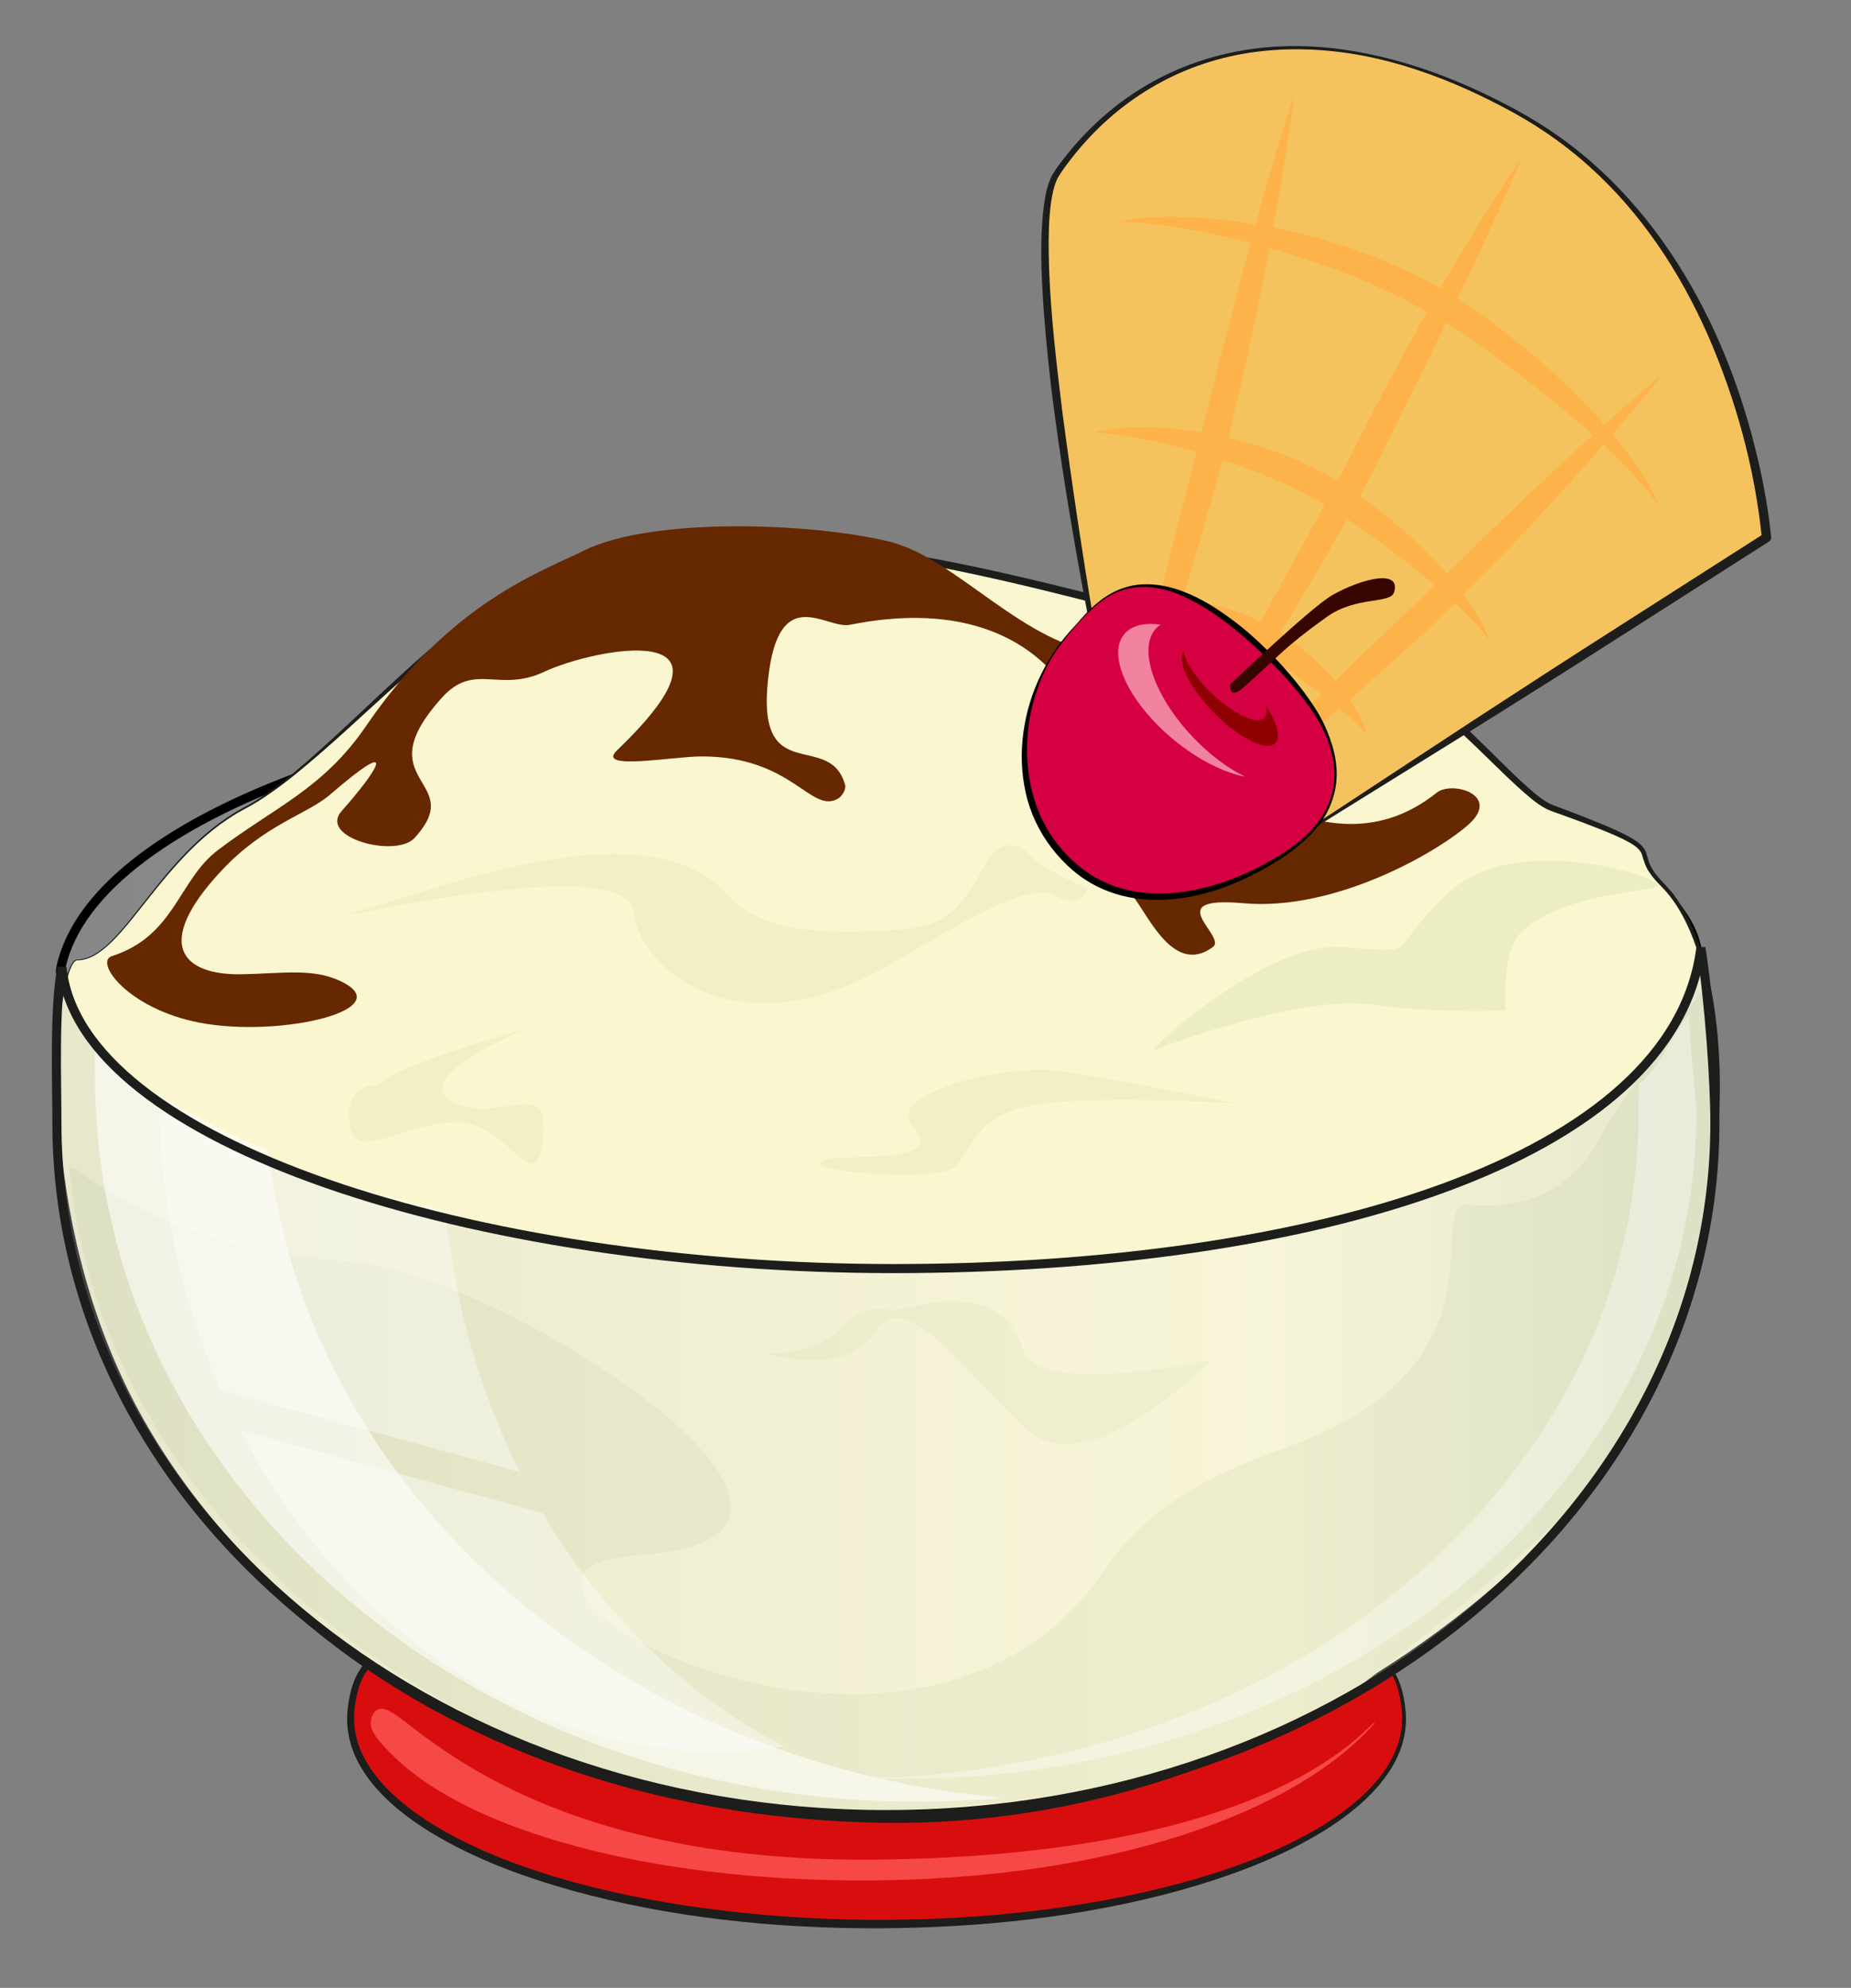 <?xml version="1.0" encoding="iso-8859-1"?>
<!-- Generator: Adobe Illustrator 16.0.0, SVG Export Plug-In . SVG Version: 6.00 Build 0)  -->
<!DOCTYPE svg PUBLIC "-//W3C//DTD SVG 1.1//EN" "http://www.w3.org/Graphics/SVG/1.1/DTD/svg11.dtd">
<svg version="1.1" id="Layer_1" xmlns="http://www.w3.org/2000/svg" xmlns:xlink="http://www.w3.org/1999/xlink" x="0px" y="0px"
	 width="204px" height="219px" viewBox="0 0 204 219" style="enable-background:new 0 0 204 219;" xml:space="preserve">
<rect x="0" y="0" width="204" height="219" fill="#808080" stroke="none"/>
<linearGradient id="SVGID_1_" gradientUnits="userSpaceOnUse" x1="6.668" y1="107.743" x2="187.168" y2="107.743">
	<stop  offset="0.006" style="stop-color:#B0BFC4;stop-opacity:0.6"/>
	<stop  offset="0.219" style="stop-color:#EEF0F1;stop-opacity:0.6"/>
	<stop  offset="0.359" style="stop-color:#F5F7F7;stop-opacity:0.6"/>
	<stop  offset="0.466" style="stop-color:#FFFFFF;stop-opacity:0.6"/>
	<stop  offset="1" style="stop-color:#D1D4D4;stop-opacity:0.6"/>
</linearGradient>
<path style="opacity:0.2;fill:url(#SVGID_1_);stroke:#000000;stroke-miterlimit:3.864;" d="M181.179,117.5
	c-13.058,14.302-46.149,22.333-83.501,22.333c-43.987,0-80.715-12.517-89.25-27.25c-1.221-2.106-1.5-1.677-1.5-4
	c0-0.921-0.401-1.131-0.205-2.032c3.767-17.296,42.952-30.897,90.736-30.897c41.626,0,76.587,10.263,87.448,24.467
	C188.512,104.834,188.179,109.833,181.179,117.5z"/>
<path style="fill:none;stroke:#000000;stroke-miterlimit:3.864;" d="M181.179,117.5c-13.058,14.302-46.149,22.333-83.501,22.333
	c-43.987,0-80.715-12.517-89.25-27.25c-1.221-2.106-1.5-1.677-1.5-4c0-0.921-0.401-1.131-0.205-2.032
	c3.767-17.296,42.952-30.897,90.736-30.897c41.626,0,76.587,10.263,87.448,24.467C188.512,104.834,188.179,109.833,181.179,117.5z"
	/>
<g>
	<path style="fill:#D80E0E;" d="M113.979,139.814c0,0,8.995-2.266,12.369,7.25c2.716,7.658,4.797,18.179,12.089,26.171
		c8.995,9.854,15.646,6,16.305,15.744v0.396c0,12.48-25.989,22.598-58.052,22.598c-32.062,0-58.051-10.117-58.051-22.598v-0.396
		c0.658-9.744,7.312-5.891,16.306-15.744c7.29-7.992,9.373-18.513,12.088-26.171c3.374-9.516,12.369-7.25,12.369-7.25H113.979z"/>
	<g>
		<path style="fill:#1D1D1B;" d="M113.979,139.814c2.751-0.562,5.77-0.158,8.136,1.42c1.18,0.781,2.168,1.837,2.921,3.033
			c0.769,1.191,1.275,2.527,1.714,3.866c1.786,5.351,3.263,10.829,5.722,15.917c2.399,5.088,5.874,9.741,10.424,13.07
			c1.135,0.83,2.334,1.565,3.577,2.224c1.24,0.664,2.527,1.237,3.783,1.904c1.246,0.66,2.486,1.502,3.283,2.738
			c0.808,1.222,1.15,2.666,1.326,4.075c0.202,1.428,0.062,2.893-0.377,4.275c-0.45,1.373-1.174,2.642-2.053,3.772
			c-1.768,2.268-4.056,4.045-6.459,5.553c-4.85,2.993-10.226,4.976-15.668,6.525c-10.932,3.047-22.305,4.199-33.617,4.254
			c-11.315,0.006-22.691-1.142-33.643-4.159c-5.453-1.536-10.842-3.505-15.72-6.494c-2.417-1.508-4.726-3.285-6.517-5.573
			c-0.887-1.144-1.622-2.429-2.08-3.824c-0.447-1.406-0.589-2.891-0.385-4.348c0.179-1.423,0.524-2.893,1.354-4.148
			c0.819-1.27,2.091-2.13,3.344-2.794c1.265-0.671,2.549-1.242,3.784-1.904c1.236-0.655,2.429-1.386,3.556-2.21
			c4.521-3.311,7.979-7.936,10.391-12.997c2.467-5.066,3.961-10.534,5.764-15.885c0.817-2.681,2.26-5.358,4.688-6.928
			c2.393-1.579,5.418-1.992,8.192-1.424l-0.016-0.002L113.979,139.814z M113.979,139.814l-34.577,0.066h-0.006l-0.01-0.002
			c-2.73-0.544-5.736-0.138-8.062,1.443c-1.162,0.78-2.13,1.83-2.867,3.017c-0.753,1.186-1.243,2.502-1.673,3.846
			c-1.746,5.354-3.188,10.851-5.625,15.984c-2.385,5.13-5.84,9.863-10.424,13.289c-1.144,0.854-2.357,1.613-3.607,2.292
			c-1.248,0.684-2.54,1.274-3.762,1.939c-1.218,0.661-2.353,1.46-3.067,2.593c-0.728,1.121-1.045,2.482-1.201,3.846
			c-0.178,1.341-0.032,2.735,0.392,4.013c0.436,1.284,1.131,2.48,1.984,3.557c1.709,2.159,3.948,3.885,6.315,5.345
			c4.776,2.904,10.109,4.836,15.51,6.334c5.42,1.478,10.97,2.473,16.554,3.129c5.584,0.67,11.212,0.989,16.84,1.003
			c11.247-0.001,22.543-1.15,33.419-4.037c5.412-1.484,10.758-3.401,15.562-6.303c2.381-1.46,4.639-3.185,6.372-5.365
			c0.862-1.088,1.568-2.302,2.012-3.609c0.431-1.301,0.579-2.715,0.399-4.085c-0.159-1.378-0.479-2.764-1.228-3.919
			c-0.736-1.167-1.903-1.985-3.128-2.65c-1.231-0.67-2.52-1.258-3.762-1.939c-1.245-0.676-2.451-1.431-3.587-2.279
			c-4.555-3.408-7.994-8.111-10.393-13.215c-2.446-5.111-3.902-10.598-5.667-15.952c-0.434-1.341-0.933-2.669-1.694-3.86
			c-0.746-1.193-1.725-2.249-2.898-3.032C119.746,139.68,116.733,139.263,113.979,139.814z"/>
	</g>
</g>
<path style="fill:#F74848;" d="M96.636,204.872c-30.197,0.337-44.577-9.593-50.625-14.135c-2.259-1.696-4.167-3.617-5-1.658
	c-0.501,1.179,0.167,2.262,2.5,4.522c8.262,8.005,27.711,13.565,51.5,13.565c26.865,0,47.591-7.268,56.5-17.334
	C151.125,189.148,142.236,204.362,96.636,204.872z"/>
<g>
	<path style="fill:#FAF6CF;" d="M8.5,105.75c5,0,9-11.75,18.5-16.75s22.434-22.478,36-27c27-9,70,9.5,81,9s22.542,16.379,27,18
		c14.666,5.333,7.723,3.973,12.25,8.5c9,9,8.75,41.25-5.071,62.667c-9.69,15.015-40.467,41.245-82.001,40.166
		c-38.5-1-66.678-19.583-80.178-43.083S6.184,105.75,8.5,105.75z"/>
	<path style="fill:#1D1D1B;" d="M8.499,105.7c1.345-0.012,2.496-0.856,3.452-1.742c0.968-0.909,1.818-1.938,2.653-2.974
		c1.662-2.08,3.266-4.215,5.07-6.184c1.797-1.97,3.793-3.788,6.075-5.193c0.567-0.356,1.164-0.663,1.742-0.987
		c0.574-0.328,1.137-0.683,1.686-1.057c1.099-0.746,2.149-1.564,3.174-2.41c8.134-6.832,15.214-15.018,24.448-20.609
		c2.3-1.373,4.766-2.539,7.356-3.278c2.576-0.769,5.22-1.286,7.88-1.618c5.326-0.66,10.708-0.601,16.036-0.173
		c10.671,0.882,21.138,3.207,31.476,5.802c5.173,1.293,10.318,2.702,15.492,3.914c2.585,0.581,5.192,1.182,7.791,1.354
		c0.646,0.049,1.271-0.009,1.982,0.012c0.702,0.022,1.382,0.108,2.059,0.244c1.35,0.273,2.644,0.741,3.87,1.324
		c2.458,1.169,4.668,2.744,6.747,4.436c2.078,1.7,4.026,3.539,5.934,5.404c1.916,1.853,3.758,3.796,5.774,5.479
		c0.507,0.41,1.032,0.805,1.583,1.087c0.535,0.248,1.224,0.47,1.828,0.709c1.248,0.472,2.493,0.953,3.729,1.463
		c1.233,0.519,2.47,1.029,3.648,1.731c0.563,0.346,1.213,0.814,1.451,1.553c0.199,0.688,0.339,1.259,0.701,1.807
		c0.664,1.094,1.766,1.922,2.536,3.061c0.789,1.1,1.421,2.297,1.951,3.532c2.072,4.977,2.735,10.381,2.906,15.703
		c0.204,10.678-1.693,21.397-5.629,31.333c-1.995,4.952-4.508,9.724-7.745,13.996c-3.241,4.259-6.993,8.101-10.997,11.636
		c-8.027,7.056-17.134,12.882-26.906,17.238c-9.766,4.366-20.25,7.176-30.921,8.137c-5.332,0.502-10.708,0.498-16.042,0.146
		c-5.339-0.342-10.656-1.057-15.898-2.141c-10.479-2.174-20.658-5.935-29.914-11.349c-9.244-5.417-17.486-12.576-24.001-21.075
		c-3.246-4.253-6.076-8.833-8.31-13.696c-2.237-4.86-3.907-9.968-5.064-15.182c-1.154-5.215-1.811-10.537-1.955-15.873
		c-0.067-2.667-0.009-5.339,0.235-7.998c0.125-1.328,0.294-2.654,0.552-3.965c0.131-0.654,0.282-1.307,0.486-1.944
		c0.103-0.319,0.219-0.634,0.368-0.938C7.951,106.142,8.095,105.764,8.499,105.7z M8.501,105.8
		c-0.292,0.038-0.472,0.393-0.615,0.666c-0.143,0.296-0.255,0.609-0.354,0.925c-0.197,0.633-0.342,1.282-0.467,1.935
		c-0.246,1.307-0.404,2.629-0.518,3.954c-0.222,2.652-0.258,5.317-0.169,7.976c0.187,5.318,0.885,10.618,2.076,15.8
		c1.194,5.181,2.897,10.247,5.157,15.054c2.261,4.806,5.128,9.313,8.395,13.492c6.546,8.37,14.831,15.281,23.973,20.627
		c9.148,5.366,19.222,9.104,29.606,11.271c5.195,1.081,10.467,1.796,15.764,2.142c5.299,0.355,10.614,0.365,15.898-0.125
		c10.566-0.959,20.954-3.704,30.689-7.937c9.73-4.248,18.839-9.958,26.87-16.923c4.001-3.493,7.755-7.295,10.996-11.504
		c3.234-4.21,5.741-8.954,7.744-13.87c1.985-4.931,3.444-10.073,4.396-15.306c0.958-5.231,1.41-10.562,1.247-15.877
		c-0.191-5.292-0.881-10.664-2.942-15.551c-0.526-1.21-1.151-2.379-1.921-3.443c-0.39-0.531-0.804-1.023-1.273-1.495
		c-0.479-0.476-0.936-0.984-1.313-1.566c-0.396-0.564-0.6-1.303-0.776-1.888c-0.186-0.563-0.702-0.936-1.256-1.268
		c-1.124-0.647-2.368-1.141-3.596-1.634c-1.235-0.486-2.483-0.948-3.734-1.4c-0.636-0.245-1.228-0.409-1.904-0.715
		c-0.639-0.323-1.184-0.735-1.715-1.158c-2.087-1.723-3.93-3.647-5.856-5.484c-1.913-1.848-3.857-3.659-5.916-5.322
		c-2.059-1.654-4.235-3.18-6.605-4.288c-1.183-0.553-2.417-0.988-3.682-1.235c-0.63-0.124-1.276-0.199-1.906-0.215
		c-0.621-0.016-1.328,0.045-2.014-0.005c-2.726-0.181-5.339-0.776-7.945-1.37c-5.201-1.232-10.335-2.653-15.499-3.958
		c-10.313-2.617-20.735-4.958-31.33-5.862c-5.289-0.439-10.623-0.509-15.883,0.129c-5.246,0.652-10.465,1.968-15.003,4.721
		c-4.575,2.674-8.669,6.117-12.647,9.643c-3.989,3.524-7.814,7.25-11.966,10.61c-1.04,0.837-2.11,1.638-3.217,2.387
		c-0.555,0.374-1.121,0.727-1.706,1.057c-0.585,0.323-1.175,0.625-1.739,0.976c-2.267,1.385-4.258,3.185-6.056,5.141
		c-1.806,1.956-3.416,4.082-5.086,6.159c-0.841,1.034-1.697,2.063-2.676,2.977C11.064,104.93,9.885,105.792,8.501,105.8z"/>
</g>
<path style="fill:#652800;" d="M158.333,87.333c1.723-1.378,7.324,0.289,3.333,3.667c-3.878,3.281-14.853,9.384-24.623,8.508
	c-9.377-0.841-1.746,3.629-3.377,4.826c-5,3.667-7.896-5.793-9.592-6.268c-5.365-1.5-5.959-3.811-4.075-9.732
	c2.333-7.333-4-24-26.333-19.5c-2.613,0.526-7.791-4.75-9,5.833c-1.405,12.293,6.771,5.663,8.476,11.818
	c0.124,0.448-0.315,1.241-0.809,1.515c-3,1.667-5-4.667-15-4.667c-3.207,0-11.708,1.609-9.333-0.667
	C83.575,67.741,65.279,71.516,60,74c-5.048,2.375-7.706-1.123-11.303,2.869c-8.53,9.465,2.97,8.965-3.03,15.465
	c-2.035,2.205-10.638-0.031-8-3c4-4.5,6.5-8.5-1.304-1.781C33.82,89.742,29.156,90.807,24.333,96
	c-7.646,8.233-4.049,11.457,2.333,11.333c4.47-0.086,7.667-0.667,10.667,0.667c7.08,3.147-6.367,6.384-15.333,4.667
	c-7.9-1.514-11.649-6.695-9.667-7.333c6.96-2.239,7.313-8.355,11.667-11.667C30.176,88.968,35.595,86.939,40.333,80
	c9.333-13.667,19.333-17,24-19.333c7.443-3.722,25.081-3.098,33.667-1C105.5,61.5,113,71.333,122,72
	c4.045,0.299,0.104,5.681,4.149,8.079c6.601,3.912,17.358,13.677,27.76,9.805C155.396,89.332,156.875,88.5,158.333,87.333z"/>
<g>
	<path style="fill:#F4C35D;" d="M130.099,95.935c2.578,1.205,5.325,1.113,7.141-0.026l57.449-36.681c0,0-2.392-32.813-27.226-46.68
		C143.198-1,125.381,6.15,116.493,19.062c-5.583,8.11,8.265,72.255,8.265,72.255C125.044,93.44,127.516,94.73,130.099,95.935z"/>
	<g>
		<path style="fill:#1D1D1B;" d="M130.119,95.889c1.424,0.649,3.011,0.977,4.566,0.794c0.775-0.083,1.535-0.309,2.219-0.674
			c0.669-0.393,1.325-0.845,1.988-1.264c2.65-1.701,5.289-3.423,7.918-5.157l15.798-10.374c5.275-3.443,10.563-6.865,15.876-10.25
			l15.926-10.172l-0.236,0.471c-0.768-7.629-2.842-15.194-5.911-22.255c-3.098-7.048-7.447-13.635-13.226-18.778
			c-2.878-2.576-6.099-4.748-9.544-6.517c-3.422-1.802-6.996-3.336-10.701-4.451c-7.371-2.236-15.486-2.642-22.783-0.012
			c-3.629,1.3-6.992,3.312-9.865,5.868c-1.438,1.276-2.759,2.684-3.948,4.193c-0.575,0.747-1.202,1.554-1.64,2.318
			c-0.391,0.811-0.586,1.754-0.722,2.69c-0.259,1.888-0.281,3.822-0.25,5.748c0.03,1.929,0.135,3.86,0.28,5.789
			c0.284,3.859,0.755,7.706,1.222,11.553c2.039,15.367,4.583,30.695,7.745,45.89l0.001,0.006c0.079,0.593,0.347,1.153,0.728,1.619
			c0.379,0.47,0.85,0.864,1.347,1.212C127.908,94.833,129.014,95.366,130.119,95.889z M130.078,95.98
			c-1.11-0.517-2.225-1.043-3.243-1.74c-0.506-0.35-0.988-0.747-1.382-1.229c-0.396-0.478-0.682-1.062-0.769-1.685l0.001,0.005
			c-1.619-7.593-3.2-15.193-4.656-22.821c-1.467-7.625-2.78-15.284-3.811-22.988c-0.527-3.851-0.923-7.721-1.207-11.603
			c-0.247-3.881-0.463-7.792,0.097-11.708c0.16-0.975,0.368-1.958,0.835-2.894c0.542-0.91,1.131-1.626,1.746-2.41
			c1.232-1.523,2.596-2.94,4.078-4.22c2.959-2.565,6.406-4.563,10.103-5.833c3.693-1.282,7.616-1.854,11.513-1.771
			c3.903,0.067,7.766,0.787,11.5,1.873c3.737,1.096,7.341,2.614,10.797,4.403c3.471,1.752,6.765,3.91,9.697,6.486
			c5.9,5.136,10.417,11.726,13.653,18.82c1.63,3.55,2.932,7.245,3.966,11.009c1.021,3.773,1.817,7.589,2.206,11.515
			c0.019,0.191-0.074,0.367-0.225,0.464l-0.012,0.007l-15.929,10.167c-5.306,3.396-10.635,6.753-15.979,10.09l-16.058,9.966
			c-2.68,1.656-5.351,3.325-8.01,5.013c-0.672,0.416-1.318,0.852-2.011,1.25c-0.708,0.37-1.488,0.594-2.278,0.672
			C133.116,96.994,131.506,96.645,130.078,95.98z"/>
	</g>
</g>
<g>
	<g>
		<path style="fill:#FDB349;" d="M167.797,17.215c-2.749,6.469-5.749,12.792-8.782,19.092c-1.54,3.139-3.052,6.29-4.613,9.414
			l-2.325,4.693c-0.741,1.562-1.606,3.171-2.447,4.697c-1.703,3.082-3.435,6.128-5.25,9.127c-1.789,3.013-3.616,6.001-5.488,8.962
			c-3.734,5.927-7.562,11.794-11.646,17.505c3.095-6.301,6.394-12.476,9.725-18.628l10.061-18.375
			c0.835-1.544,1.58-3.042,2.382-4.62l2.402-4.677c1.61-3.113,3.309-6.179,5.007-9.242C160.271,29.062,163.85,23.033,167.797,17.215
			z"/>
	</g>
	<g>
		<path style="fill:#FDB349;" d="M142.647,10.389c-0.828,6.483-1.958,12.899-3.208,19.291c-1.239,6.397-2.633,12.745-4.196,19.097
			c-1.665,6.325-3.474,12.565-5.438,18.778c-1.954,6.212-4.024,12.389-6.392,18.481c1.166-6.431,2.607-12.782,4.136-19.108
			c0.735-3.17,1.576-6.312,2.352-9.469l2.437-9.424c0.822-3.125,1.577-6.29,2.372-9.439c0.825-3.144,1.591-6.304,2.458-9.441
			C138.845,22.868,140.608,16.598,142.647,10.389z"/>
	</g>
	<g>
		<path style="fill:#FDB349;" d="M183.09,41.362c-3.694,4.672-7.611,9.13-11.617,13.503c-4.001,4.384-8.105,8.642-12.365,12.819
			c-4.331,4.096-8.743,8.037-13.272,11.872c-4.519,3.84-9.119,7.589-13.926,11.106c3.968-4.442,8.126-8.672,12.345-12.833
			c2.089-2.103,4.25-4.125,6.366-6.195c2.14-2.041,4.306-4.061,6.41-6.113c2.13-2.018,4.23-4.11,6.354-6.167
			c2.147-2.037,4.251-4.119,6.429-6.128C174.129,49.168,178.508,45.167,183.09,41.362z"/>
	</g>
	<g>
		<path style="fill:#FDB349;" d="M123.12,24.561c1.392-0.557,2.923-0.569,4.396-0.658c1.487-0.056,2.973-0.007,4.459,0.067
			c2.967,0.195,5.926,0.583,8.846,1.193c5.847,1.184,11.557,3.182,16.881,6.002c2.633,1.435,5.203,3.114,7.539,4.941
			c2.334,1.838,4.643,3.707,6.799,5.759c2.179,2.022,4.235,4.184,6.126,6.483c1.839,2.328,3.641,4.757,4.739,7.523
			c-1.674-2.425-3.72-4.515-5.821-6.523c-2.098-2.013-4.32-3.889-6.578-5.715c-2.284-1.794-4.577-3.582-6.958-5.246
			c-2.345-1.724-4.72-3.244-7.266-4.582c-2.509-1.379-5.134-2.555-7.813-3.606c-2.67-1.082-5.425-1.952-8.202-2.771
			c-2.787-0.783-5.61-1.475-8.473-2.004c-1.429-0.284-2.869-0.504-4.316-0.695c-0.724-0.094-1.45-0.17-2.178-0.218
			C124.575,24.468,123.834,24.386,123.12,24.561z"/>
	</g>
	<g>
		<path style="fill:#FDB349;" d="M120.484,47.735c1.006-0.461,2.133-0.499,3.211-0.604c1.09-0.078,2.181-0.068,3.273-0.046
			c2.18,0.091,4.359,0.327,6.509,0.742c4.309,0.795,8.519,2.239,12.448,4.304c1.945,1.041,3.848,2.292,5.542,3.651
			c1.698,1.365,3.385,2.74,4.941,4.273c1.579,1.504,3.057,3.121,4.407,4.839c1.305,1.744,2.585,3.564,3.304,5.631
			c-1.295-1.727-2.819-3.208-4.387-4.632c-1.557-1.432-3.2-2.763-4.858-4.069c-1.684-1.275-3.354-2.568-5.098-3.759
			c-1.721-1.232-3.43-2.312-5.268-3.291c-1.811-1.001-3.71-1.85-5.647-2.62c-1.928-0.8-3.924-1.434-5.931-2.061
			c-2.017-0.589-4.061-1.129-6.137-1.555c-1.036-0.232-2.081-0.414-3.132-0.583c-0.526-0.083-1.054-0.154-1.584-0.204
			S121.012,47.637,120.484,47.735z"/>
	</g>
	<g>
		<path style="fill:#FDB349;" d="M122.912,66.858c0.614-0.376,1.336-0.476,2.021-0.609c0.695-0.12,1.394-0.17,2.096-0.218
			c1.4-0.048,2.811-0.005,4.208,0.178c2.792,0.364,5.562,1.166,8.124,2.483c1.267,0.654,2.525,1.471,3.601,2.354
			c1.093,0.875,2.136,1.801,3.114,2.805c0.981,0.999,1.877,2.091,2.686,3.241c0.767,1.173,1.516,2.408,1.828,3.789
			c-0.898-1.057-1.893-1.95-2.923-2.804c-1.011-0.869-2.081-1.66-3.144-2.45c-1.071-0.78-2.153-1.551-3.247-2.289
			c-1.089-0.759-2.141-1.392-3.291-1.982c-2.272-1.173-4.709-2.091-7.232-2.848c-1.262-0.373-2.543-0.736-3.851-1.02
			c-0.651-0.164-1.311-0.287-1.974-0.415C124.264,66.971,123.593,66.81,122.912,66.858z"/>
	</g>
</g>
<path style="opacity:0.78;fill:#EDEDC3;" d="M115.856,117.916c-6.362-0.46-18.144,2.798-15.358,5.996
	c4.17,4.785-7.341,2.911-9.904,4.011c-2.564,1.1,11.917,2.243,14.241,0.832c2.324-1.41,1.975-5.186,7.832-6.754
	c5.857-1.566,23.528-0.445,23.528-0.445S119.371,118.17,115.856,117.916z"/>
<path style="opacity:0.78;fill:#EDEDC3;" d="M109.333,94.083c-1.724,2.151-3,7.75-9.25,8.25s-15.636,1.031-19.583-3.5
	c-9-10.333-31.667-1-41.333,1.667c-7.58,2.092,29.999-7.334,30.666,0c0.509,5.595,10.334,15,26.25,6.833
	c5.493-2.819,16.5-10.5,20-8.75s3.75-0.75,3.75-0.75s-5-2-6.5-3.75S109.88,93.401,109.333,94.083z"/>
<path style="opacity:0.78;fill:#EDEDC3;" d="M98.795,144.297c3.003-0.437,11.372-3.464,14.039,4.536c1.697,5.093,20.666,1,20.666,1
	s-13.417,13.733-20.2,7.734s-13.392-16.155-16.785-10.901s-12.131,2.465-12.131,2.465s5.755,0.078,8.466-2.905
	C95.562,143.244,97.249,144.522,98.795,144.297z"/>
<path style="opacity:0.78;fill:#EDEDC3;" d="M41.683,119.563c1.812-2.266,16.317-6.23,16.317-6.23s-13.146,5.323-8.161,8.042
	c4.984,2.719,10.875-3.171,9.968,4.078s-3.624-2.265-9.968-1.812s-10.875,4.532-11.329,0
	C38.057,119.109,41.683,119.563,41.683,119.563z"/>
<g>
	<g>
		<path style="fill:#D40042;" d="M118.598,68.87c1.979-2.251,5.16-5.971,11.436-3.595c6.276,2.376,13.658,10.42,15.684,14.494
			c2.025,4.074,2.997,9.647-4.196,14.369c-7.193,4.722-17.056,7.157-23.651,0.889c-6.595-6.268-5.011-14.861-4.175-17.648
			C115.057,72.835,116.978,70.713,118.598,68.87z"/>
		<g>
			<path d="M118.57,68.845c1.407-1.678,3.041-3.316,5.188-4.047c2.135-0.763,4.51-0.44,6.591,0.35
				c2.109,0.784,3.996,2.03,5.771,3.369c1.777,1.348,3.384,2.898,4.909,4.514c1.501,1.639,2.904,3.374,4.085,5.268
				c0.592,0.948,1.074,1.967,1.447,3.016c0.377,1.049,0.65,2.144,0.728,3.262c0.181,2.239-0.541,4.515-1.913,6.281
				c-1.361,1.783-3.186,3.144-5.081,4.286c-3.792,2.273-8.102,3.956-12.635,4.003c-2.25,0.02-4.536-0.419-6.587-1.413
				c-2.064-0.98-3.801-2.539-5.179-4.322c-1.376-1.796-2.374-3.892-2.854-6.098c-0.491-2.203-0.554-4.483-0.24-6.695
				C113.411,76.18,115.484,72.019,118.57,68.845z M118.626,68.895c-1.468,1.646-2.815,3.421-3.683,5.45
				c-0.876,2.017-1.475,4.153-1.658,6.33c-0.417,4.331,0.542,8.85,3.22,12.265c1.32,1.705,2.986,3.145,4.91,4.092
				c1.921,0.957,4.082,1.404,6.244,1.41c4.346-0.003,8.63-1.482,12.426-3.651c1.898-1.088,3.743-2.349,5.081-4.092
				c1.359-1.707,2.087-3.92,1.863-6.101c-0.19-2.175-1.071-4.264-2.268-6.074c-1.216-1.82-2.665-3.486-4.185-5.066
				c-1.511-1.592-3.146-3.062-4.856-4.427c-1.717-1.354-3.548-2.58-5.548-3.445c-1.98-0.849-4.248-1.256-6.354-0.601
				C121.695,65.621,120.061,67.246,118.626,68.895z"/>
		</g>
	</g>
	<path style="fill:#8F0000;" d="M139.453,77.661c0.189,0.616,0.164,1.106-0.106,1.396c-0.791,0.835-3.376-0.351-5.777-2.646
		c-1.749-1.667-2.913-3.461-3.118-4.638c-0.808,1.043,0.638,4.003,3.325,6.738c2.764,2.813,5.793,4.32,6.767,3.365
		C141.216,81.216,140.728,79.554,139.453,77.661z"/>
	<path style="fill:#F183A1;" d="M131.577,81.319c-4.443-4.615-6.27-10.064-4.079-12.171c0.126-0.126,0.269-0.23,0.421-0.327
		c-1.768-0.25-3.211,0.064-4.019,1.044c-1.934,2.345,0.504,7.551,5.446,11.625c2.669,2.203,5.518,3.617,7.883,4.087
		C135.374,84.662,133.398,83.213,131.577,81.319z"/>
	<path style="fill:#380600;" d="M135.58,75.406c0,0,8.938-8.542,11.3-9.87c3.142-1.766,7.564-2.911,6.764-0.29
		c-0.408,1.339-4.138,0.364-7.452,2.743c-4.812,3.458-4.888,3.99-9.104,7.706C135.325,77.251,135.58,75.406,135.58,75.406z"/>
</g>
<path style="fill:#EDEDC3;" d="M147.667,104.333c9.632,0.584,4.5,1,12-6s24-1.5,23-0.75s-10.333,0.75-15,5.084
	c-2.229,2.069-1.75,8.666-1.75,8.666s-7.417,0.333-14.917-0.667s-21.917,4.25-23.667,5S139.417,103.833,147.667,104.333z"/>
<path style="fill:#EDEDC3;" d="M161.333,132.667C157.333,134.333,166,150,143,159c-3.854,1.508-15.099,4.723-21.161,13.799
	C101,204,45.428,172.839,70.333,171.333C100.667,169.5,55.462,140.257,38.667,139c-24.952-1.868-31.25-12.587-31-10
	c3.667,38,40.667,66.667,78.333,70.333c7.885,0.768,43.333,0.334,61.667-12c3.542-2.382,24.35-18.656,28.333-24.667
	C194.333,135,187.667,109,187.667,109s-9.538,12.743-11.333,16.333C171.667,134.667,161.333,132.667,161.333,132.667z"/>
<g>
	
		<linearGradient id="SVGID_2_" gradientUnits="userSpaceOnUse" x1="4448.341" y1="152.159" x2="4631.124" y2="152.159" gradientTransform="matrix(-1 0 0 1 4637.342 0)">
		<stop  offset="0" style="stop-color:#A8B8C9"/>
		<stop  offset="0.27" style="stop-color:#EEF0F1"/>
		<stop  offset="0.433" style="stop-color:#E7E9EB"/>
		<stop  offset="0.678" style="stop-color:#D2D7DC"/>
		<stop  offset="0.975" style="stop-color:#B0B8C2"/>
		<stop  offset="0.978" style="stop-color:#B0B8C2"/>
	</linearGradient>
	<path style="opacity:0.24;fill:url(#SVGID_2_);" d="M6.273,123.725c0,42.074,40.903,76.183,91.363,76.183
		c50.459,0,91.363-34.108,91.363-76.183c0-4.463-0.604-13.321-1.541-19.317c-4.281,23.426-42.894,35.35-88.989,35.35
		c-46.098,0-91.292-14.674-91.635-33.182C5.953,110.828,6.273,119.262,6.273,123.725z"/>
	<path style="opacity:0.36;fill:#FFFFFF;" d="M155.223,174.272c-15.158,12.82-36.039,21.018-59.242,21.638
		c1.172,0.041,2.348,0.062,3.531,0.062c24.34,0.006,46.307-8.355,62.083-21.699c7.888-6.67,14.232-14.578,18.59-23.295
		c4.36-8.721,6.753-18.246,6.753-28.261c0.004-2.218-0.797-7.688-0.76-10.884c-1.887,1.771-3.136,5.935-5.56,7.6
		c-0.028,1.209-0.051,2.326-0.051,3.284c-0.002,10.015-2.395,19.54-6.757,28.261C169.452,159.694,163.113,167.603,155.223,174.272z"
		/>
	<path style="opacity:0.57;fill:#FFFFFF;" d="M10.456,114.989c0.016,1.373,0.026,2.651,0.026,3.753
		c0.006,10.903,2.484,21.275,7.008,30.771c6.778,14.233,18.193,26.489,32.688,35.182c14.493,8.69,32.04,13.805,50.971,13.803
		c3.177,0,6.313-0.144,9.401-0.423c-15.384-1.377-29.612-6.125-41.713-13.38c-14.495-8.692-25.911-20.948-32.69-35.182
		c-3.396-7.138-5.644-14.771-6.551-22.753c-6.357-2.587-11.865-5.608-16.27-9.166C12.301,116.762,11.358,115.888,10.456,114.989z"/>
	<path style="opacity:0.38;fill:#FFFFFF;" d="M17.562,121.474c0.038,6.703,0.938,13.59,2.809,20.466
		c1.066,3.913,2.407,7.649,3.974,11.209l32.962,9.014c-2.322-4.61-4.24-9.566-5.672-14.829c-1.279-4.687-2.098-9.379-2.507-14.014
		C36.175,130.511,25.184,126.507,17.562,121.474z M59.798,166.681l-33.337-9.115c12.573,24.257,36.438,38.52,59.953,34.834
		C75.878,186.979,66.551,178.082,59.798,166.681z"/>
</g>
<path style="fill:none;stroke:#1D1D1B;stroke-miterlimit:3.864;" d="M6.273,123.725c0,42.074,40.903,76.183,91.363,76.183
	c50.459,0,91.363-34.108,91.363-76.183c0-4.463-0.604-13.321-1.541-19.317c-2.947,23.427-42.894,35.35-88.989,35.35
	c-46.098,0-89.763-13.876-91.635-33.182C5.953,110.828,6.273,119.262,6.273,123.725z"/>
</svg>
